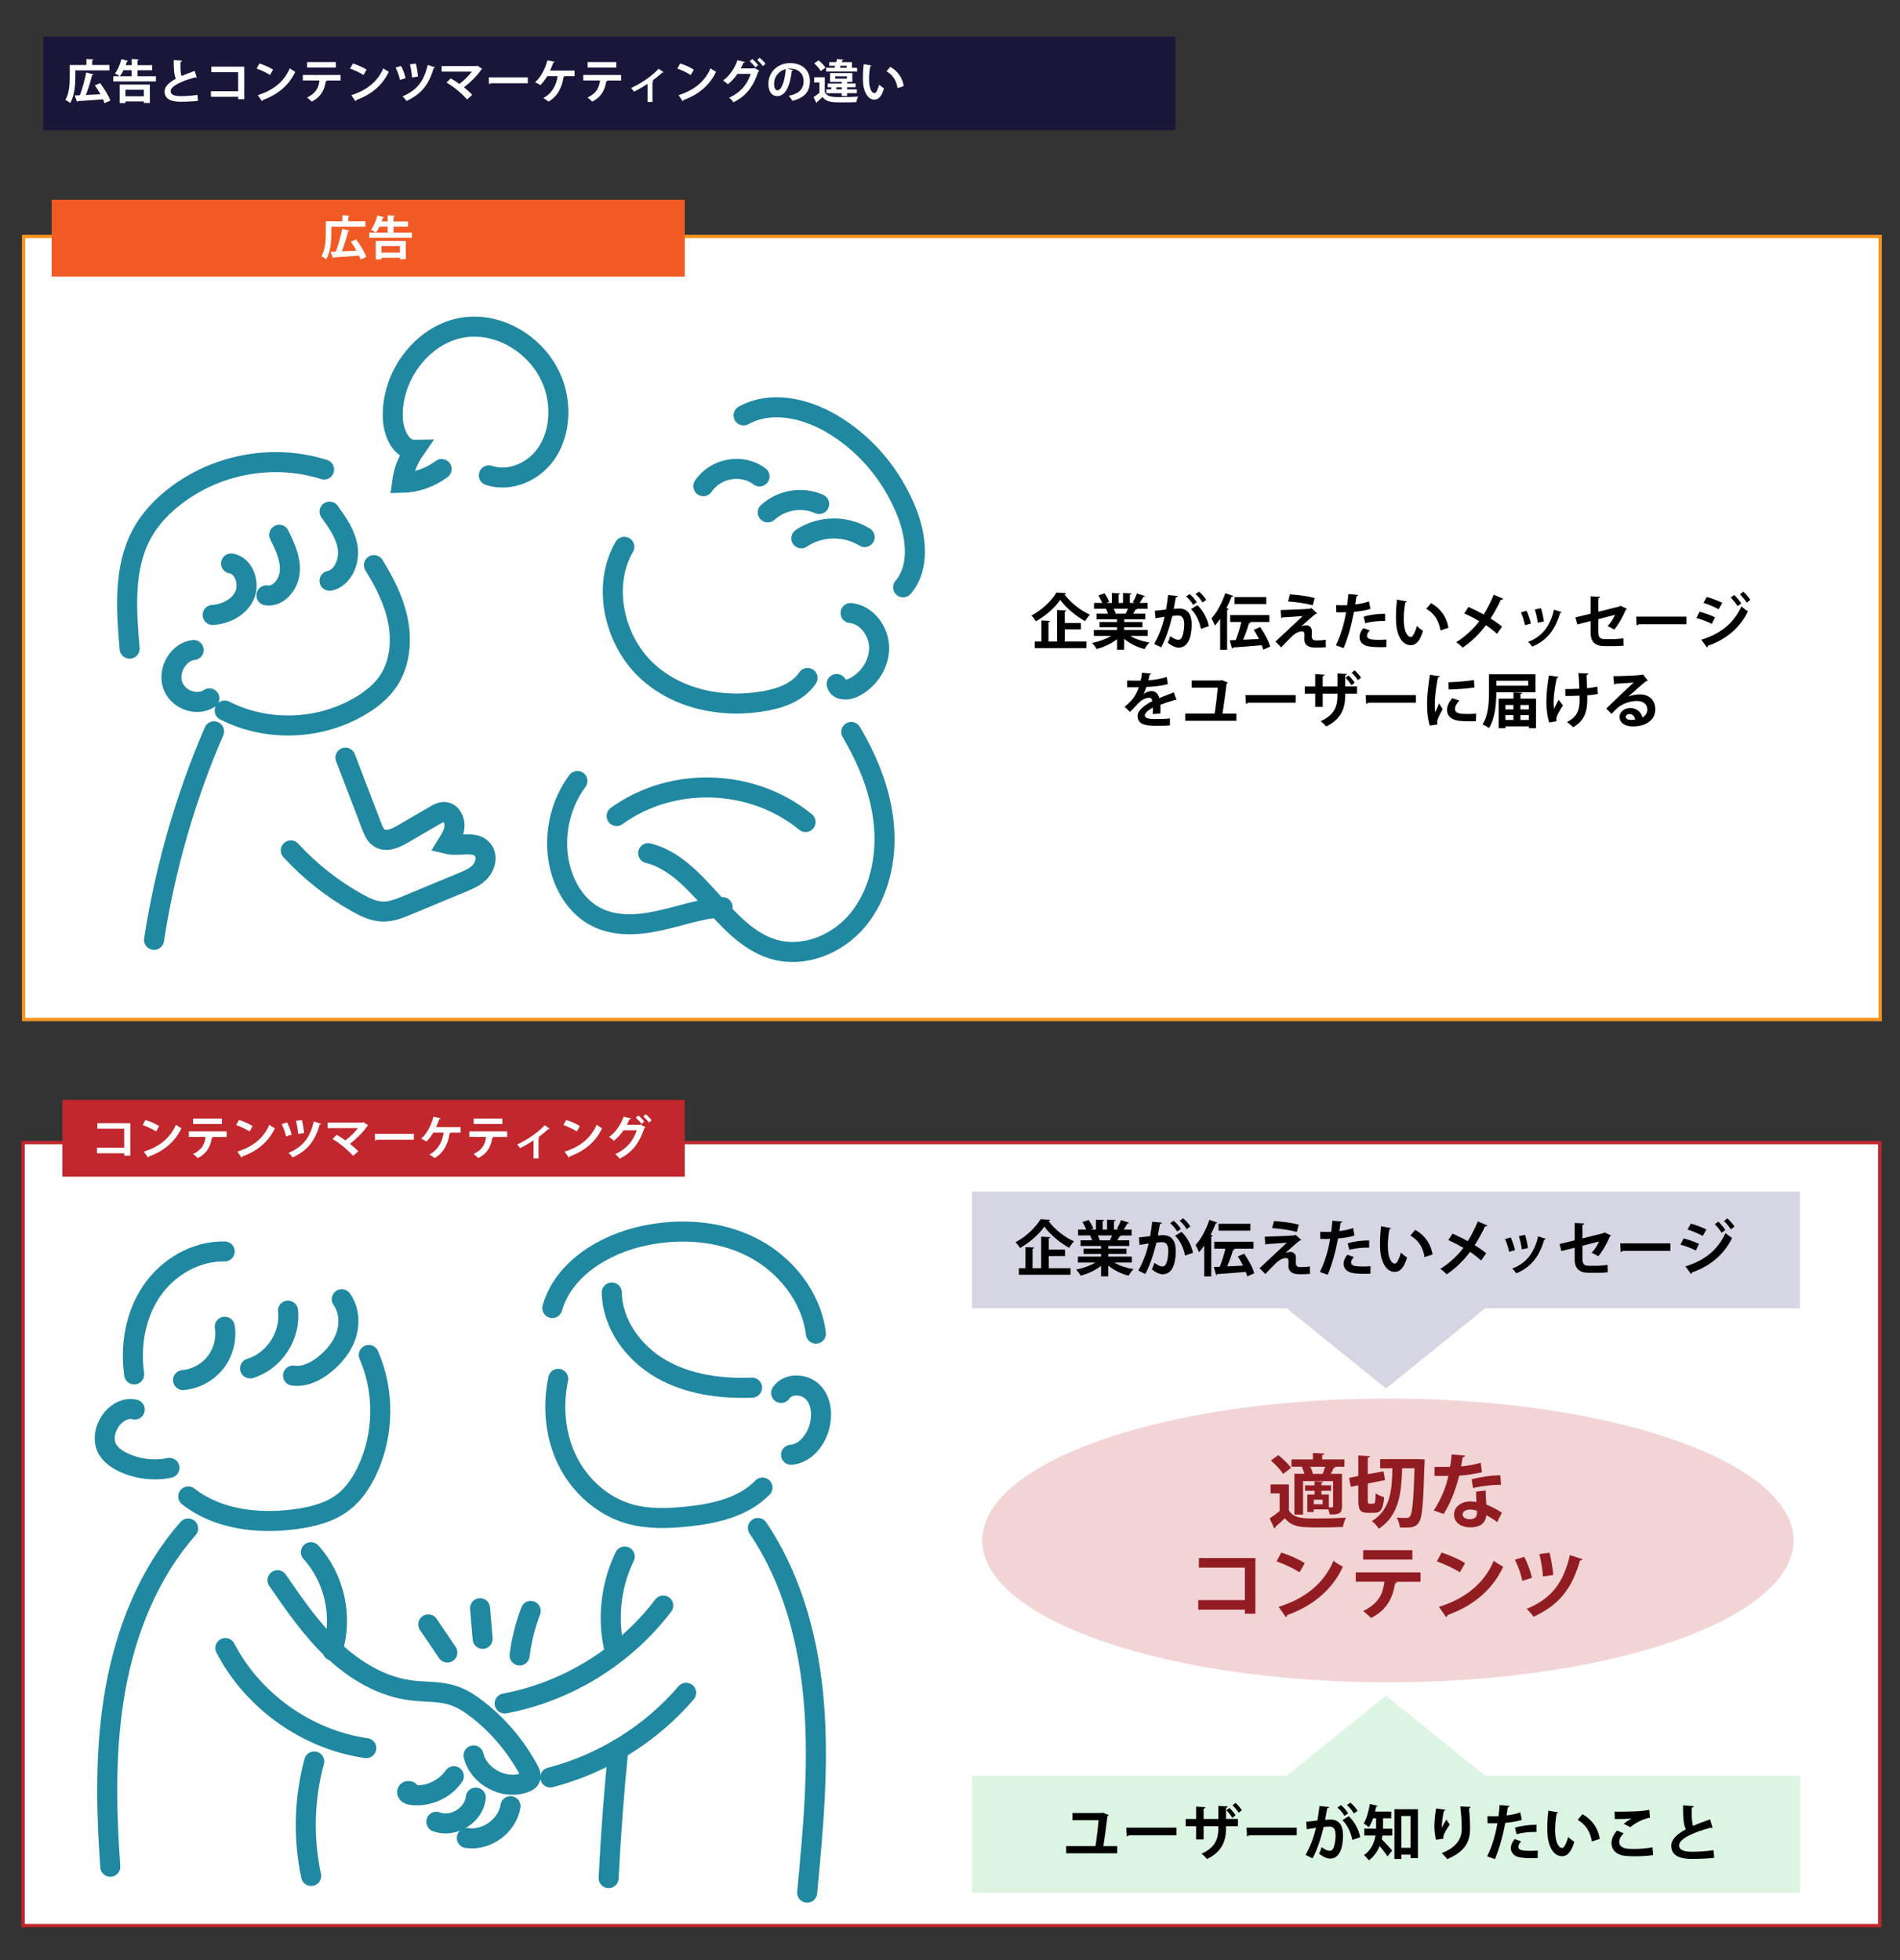 <?xml version="1.0" encoding="utf-8"?>
<!-- Generator: Adobe Illustrator 25.2.1, SVG Export Plug-In . SVG Version: 6.00 Build 0)  -->
<svg version="1.1" id="レイヤー_1" xmlns="http://www.w3.org/2000/svg" xmlns:xlink="http://www.w3.org/1999/xlink" x="0px"
	 y="0px" viewBox="0 0 569 587" style="enable-background:new 0 0 569 587;" xml:space="preserve">
<rect x="0" y="0" width="569" height="587" fill="#333333" stroke="none"/>
<style type="text/css">
	.st0{fill:#FFFFFF;stroke:#C1272D;stroke-miterlimit:10;}
	.st1{fill:#FFFFFF;stroke:#F7931E;stroke-miterlimit:10;}
	.st2{fill:#F15A24;}
	.st3{fill:#FFFFFF;}
	.st4{fill:none;stroke:#2088A0;stroke-width:6;stroke-linecap:round;stroke-miterlimit:10;}
	.st5{fill:#C1272D;}
	.st6{fill:#DCF5E2;}
	.st7{fill:#D5D5E3;}
	.st8{fill:#F3D4D5;}
	.st9{fill:#911D22;}
	.st10{fill:#18173A;}
</style>
<rect x="6.93" y="342.18" class="st0" width="556" height="234.5"/>
<rect x="7.07" y="70.82" class="st1" width="556" height="234.5"/>
<rect x="15.47" y="59.82" class="st2" width="189.6" height="23"/>
<g>
	<path class="st3" d="M99.23,67.89v1.95c0,2.25-0.22,5.69-1.55,7.83c-0.31-0.27-1.05-0.78-1.44-0.94c1.22-1.99,1.32-4.89,1.32-6.89
		v-3.56h4.99v-1.79l2.13,0.11c-0.01,0.14-0.11,0.22-0.38,0.28v1.4h5.15v1.61H99.23z M106.65,71.72c1.2,1.61,2.54,3.74,3.05,5.22
		l-1.74,0.78c-0.11-0.35-0.27-0.74-0.45-1.16c-2.77,0.22-5.63,0.42-7.52,0.53c-0.03,0.14-0.15,0.21-0.27,0.22l-0.7-1.9l1.55-0.06
		c0.73-1.91,1.5-4.65,1.9-6.81l2.19,0.53c-0.04,0.13-0.21,0.22-0.43,0.24c-0.43,1.89-1.16,4.19-1.85,5.95
		c1.37-0.06,2.89-0.13,4.37-0.21c-0.5-0.92-1.11-1.86-1.68-2.68L106.65,71.72z"/>
	<path class="st3" d="M117.84,69.66h5.53v1.55h-12.79v-1.55h1.96c-0.36-0.28-1.04-0.63-1.46-0.83c0.81-0.99,1.55-2.73,1.95-4.31
		l1.99,0.55c-0.04,0.11-0.17,0.18-0.36,0.17c-0.11,0.36-0.22,0.73-0.36,1.09h1.81v-1.85l2.13,0.13c-0.01,0.14-0.13,0.22-0.39,0.27
		v1.46h4.36v1.53h-4.36V69.66z M112.53,77.7v-5.55h9.01v5.5h-1.78v-0.45h-5.52v0.49H112.53z M116.1,67.85h-2.45
		c-0.34,0.69-0.7,1.32-1.08,1.81h3.53V67.85z M119.76,73.71h-5.52v1.95h5.52V73.71z"/>
</g>
<g>
	<path d="M319.27,177.63c-0.07,0.2-0.23,0.32-0.49,0.36c1.75,2.45,4.86,4.88,7.62,6.09c-0.54,0.56-1.04,1.3-1.46,1.94
		c-2.83-1.58-5.87-4.14-7.42-6.37c-1.46,2.2-4.27,4.7-7.27,6.41c-0.31-0.49-0.9-1.28-1.37-1.71c3.15-1.64,6.16-4.56,7.49-6.9
		L319.27,177.63z M318.86,188.49v3.64h6.5v1.96h-15.47v-1.96h1.98v-6.32l2.61,0.13c-0.02,0.18-0.14,0.29-0.49,0.36v5.83h2.57v-9.45
		l2.79,0.16c-0.02,0.18-0.16,0.29-0.5,0.34v3.39h4.86v1.93H318.86z"/>
	<path d="M343.72,190.44h-5.24c1.53,0.94,3.64,1.64,5.74,1.98c-0.5,0.47-1.13,1.37-1.46,1.96c-2.25-0.56-4.43-1.66-6.1-3.06v3.26
		h-2.14v-3.15c-1.69,1.31-3.92,2.36-6.09,2.93c-0.31-0.52-0.94-1.37-1.39-1.8c2.04-0.41,4.18-1.17,5.74-2.12h-5.2v-1.78h6.93v-0.81
		h-5.24v-1.57h5.24v-0.81h-6.14v-1.69h3.46c-0.14-0.45-0.38-1.01-0.61-1.42l0.22-0.04v-0.02l-3.8,0.02v-1.76h2.43
		c-0.25-0.68-0.72-1.57-1.13-2.25l1.86-0.63c0.54,0.77,1.13,1.86,1.39,2.56l-0.88,0.32h1.66v-2.97l2.48,0.13
		c-0.02,0.18-0.16,0.31-0.47,0.34v2.5h1.33v-2.97l2.54,0.13c-0.02,0.2-0.18,0.31-0.49,0.36v2.48h1.53l-0.63-0.23
		c0.43-0.72,0.95-1.82,1.21-2.59l2.43,0.76c-0.05,0.14-0.22,0.22-0.47,0.2c-0.31,0.56-0.74,1.28-1.15,1.87h2.39v1.76h-3.29
		l0.16,0.05c-0.07,0.14-0.25,0.2-0.47,0.18c-0.18,0.36-0.43,0.81-0.7,1.22h3.6v1.69h-6.3v0.81h5.46v1.57h-5.46v0.81h7.06V190.44z
		 M337.14,183.77c0.2-0.41,0.45-0.95,0.67-1.46h-4.3c0.25,0.47,0.49,1.03,0.61,1.4l-0.31,0.05v0.02L337.14,183.77z"/>
	<path d="M352.73,178.5c-0.04,0.25-0.27,0.34-0.59,0.38c-0.16,0.88-0.43,2.43-0.63,3.47c0.47-0.05,1.12-0.11,1.48-0.11
		c2.97-0.02,3.89,2.07,3.89,4.88v0.02c-0.07,3.98-1.19,6.81-3.94,6.81c-0.72,0-1.8-0.34-3.24-1.48c0.29-0.56,0.58-1.3,0.76-1.94
		c1.22,0.86,1.93,1.08,2.41,1.08c0.76,0,1.12-0.61,1.4-1.64c0.23-0.79,0.38-2.29,0.38-2.95c-0.02-1.78-0.56-2.68-1.84-2.68
		c-0.43,0-1.04,0.04-1.73,0.13c-0.81,3.29-1.8,6.5-3.33,9.4l-2.09-1.03c1.48-2.67,2.4-5.17,3.12-8.12
		c-0.65,0.11-1.94,0.29-2.74,0.43l-0.2-2.23l3.35-0.38c0.23-1.31,0.47-2.83,0.63-4.34L352.73,178.5z M357.29,181.14
		c-0.38-0.76-1.37-1.94-2.09-2.5l1.06-0.74c0.81,0.67,1.71,1.73,2.14,2.48L357.29,181.14z M359.66,188.35
		c-0.43-2.3-1.6-4.66-2.99-5.92l1.91-1.19c1.66,1.53,2.97,3.92,3.44,6.28L359.66,188.35z M360.11,180.41
		c-0.38-0.74-1.37-1.93-2.07-2.5l1.04-0.72c0.81,0.65,1.73,1.71,2.14,2.48L360.11,180.41z"/>
	<path d="M365.4,185.34c-0.5,0.74-1.03,1.42-1.57,2.02c-0.2-0.54-0.72-1.66-1.03-2.18c1.58-1.67,3.19-4.65,4.14-7.53l2.4,0.83
		c-0.07,0.14-0.23,0.23-0.5,0.22c-0.45,1.15-0.97,2.32-1.55,3.44l0.67,0.18c-0.04,0.16-0.16,0.29-0.47,0.31v11.97h-2.09V185.34z
		 M377.38,187.79c1.26,1.82,2.57,4.2,3.01,5.85l-2.11,0.94c-0.09-0.41-0.23-0.86-0.43-1.35c-3.17,0.27-6.39,0.54-8.53,0.67
		c-0.05,0.2-0.2,0.27-0.36,0.31l-0.68-2.45l1.78-0.07c0.63-1.55,1.28-3.64,1.69-5.4h-3.35v-2.09h11.76v2.09h-6.07l0.47,0.14
		c-0.07,0.16-0.25,0.25-0.54,0.27c-0.41,1.49-1.08,3.35-1.75,4.88c1.51-0.05,3.13-0.14,4.75-0.23c-0.47-0.94-1.01-1.89-1.55-2.74
		L377.38,187.79z M379.23,178.82v2.07h-9.53v-2.07H379.23z"/>
	<path d="M389.72,187.57c0.5-0.2,1.04-0.31,1.5-0.31c1.01,0,1.64,0.77,1.64,1.71c0,0.52-0.04,1.15-0.04,1.46
		c0,1.37,0.76,1.37,1.69,1.37c0.74,0,1.75-0.07,2.54-0.22c0,0.31-0.02,0.58-0.02,0.83c0,0.95,0.05,1.42,0.05,1.42
		c-0.76,0.05-1.69,0.11-2.56,0.11c-0.61,0-1.17-0.02-1.57-0.07c-1.49-0.16-2.32-1.06-2.34-2.29c0-0.43,0.04-1.15,0.04-1.6
		c0-0.56-0.25-0.9-0.74-0.9c-0.83,0-1.91,0.49-2.97,1.46c-0.92,0.92-2.75,2.74-3.26,3.35c0,0-0.36-0.47-1.71-1.76
		c1.82-1.71,6.7-6.23,8.16-7.63c-1.17,0.11-4.3,0.29-6.14,0.41c-0.11,0.16-0.14,0.22-0.29,0.22l-0.18-2.43
		c2.45-0.07,6.97-0.23,8.88-0.4l0.32-0.2l1.73,1.6c-0.13,0.09-0.25,0.16-0.47,0.14c-1.15,0.94-2.81,2.38-4.27,3.71V187.57z
		 M393.12,181.27c-1.84-0.52-5.17-1.03-7.38-1.15l0.54-2.11c2.39,0.13,5.35,0.52,7.42,1.08L393.12,181.27z"/>
	<path d="M410.41,182.35c-1.37,0.45-3.17,0.74-4.93,0.88c-0.7,3.78-1.82,7.87-3.1,10.86l-2.34-0.83c1.42-2.84,2.47-6.27,3.08-9.9
		c-0.29,0.02-1.57,0.02-1.91,0.02c-0.38,0-0.74,0-1.04-0.02l-0.04-2.14c0.58,0.04,1.51,0.04,2.38,0.04c0.29,0,0.61-0.02,0.92-0.02
		c0.14-1.04,0.27-2.29,0.36-3.33l2.93,0.25c-0.02,0.22-0.23,0.38-0.5,0.43c-0.09,0.65-0.23,1.62-0.36,2.43
		c1.42-0.18,2.9-0.45,4.12-0.92L410.41,182.35z M415.18,193.77c-0.56,0.04-1.19,0.05-1.84,0.05c-1.39,0-2.84-0.09-3.82-0.32
		c-1.6-0.38-2.39-1.48-2.38-2.74c0.02-0.86,0.4-1.82,1.15-2.66l1.93,0.7c-0.56,0.59-0.83,1.13-0.83,1.58c0,0.99,0.92,1.24,3.67,1.24
		c0.72,0,1.48-0.04,2.14-0.09L415.18,193.77z M408.37,184.69c1.8-0.58,4.32-0.9,6.43-0.88v2.16c-1.94-0.05-4.14,0.16-5.94,0.67
		L408.37,184.69z"/>
	<path d="M421.33,180.12c-0.05,0.16-0.25,0.29-0.47,0.31c-0.27,1.41-0.47,3.29-0.47,4.95c0,3.96,1.15,5.38,2.16,5.38
		c0.61,0,1.37-1.8,1.76-3.29c0.43,0.43,1.31,1.13,1.84,1.44c-0.86,2.95-2.04,4.32-3.69,4.32c-2.79,0-4.16-3.47-4.34-6.41
		c-0.04-0.65-0.07-1.35-0.07-2.09c0-1.64,0.11-3.44,0.32-5.15L421.33,180.12z M431.39,188.81c-0.54-3.24-2.03-5.17-4.25-6.48
		l1.42-1.69c2.54,1.37,4.65,3.85,5.2,7.38L431.39,188.81z"/>
	<path d="M439.76,181.77c1.46,0.63,3.04,1.42,4.56,2.25c0.94-1.46,2.14-3.75,3.01-5.91l2.86,1.21c-0.07,0.18-0.34,0.29-0.7,0.27
		c-0.81,1.76-2.02,3.96-3.1,5.64c1.03,0.63,2.38,1.53,3.44,2.43l-1.51,2.16c-0.85-0.79-2.03-1.73-3.33-2.59
		c-1.82,2.47-4.3,4.97-7,6.73c-0.4-0.47-1.33-1.28-1.89-1.64c2.63-1.62,5.15-3.94,6.91-6.28c-1.48-0.88-3.04-1.69-4.5-2.36
		L439.76,181.77z"/>
	<path d="M457.18,182.91c0.5,1.08,1.04,2.74,1.28,3.82l-1.75,0.49c-0.23-1.12-0.72-2.7-1.22-3.82L457.18,182.91z M467.66,183.32
		c-0.05,0.14-0.22,0.25-0.45,0.23c-1.48,5.31-4.27,8.44-8.37,10.1c-0.23-0.36-0.81-1.08-1.22-1.42c3.85-1.44,6.55-4.3,7.76-9.65
		L467.66,183.32z M461.49,182.15c0.38,1.1,0.72,2.83,0.86,3.96l-1.84,0.38c-0.14-1.19-0.5-2.83-0.88-3.98L461.49,182.15z"/>
	<path d="M487.23,182.33c-0.05,0.13-0.18,0.23-0.36,0.31c-0.79,1.91-2.21,4.52-3.46,5.91c-0.5-0.34-1.33-0.76-2-1.04
		c0.9-0.9,1.76-2.21,2.23-3.38l-4.97,1.28v4.05c0,1.44,0.59,1.94,1.93,1.94h2.83c0.7,0,2.05-0.14,2.75-0.25
		c0,0.67,0.04,1.58,0.07,2.21c-0.72,0.09-1.98,0.14-2.77,0.14h-2.92c-2.83,0-4.21-1.26-4.21-3.98v-3.53l-3.98,1.01l-0.56-2.11
		l4.54-1.1v-5.2l2.84,0.14c-0.02,0.23-0.22,0.36-0.52,0.43v4.05l6.36-1.6l0.25-0.2L487.23,182.33z"/>
	<path d="M489.98,184.67h15.04v2.27h-14.28c-0.11,0.18-0.36,0.31-0.61,0.34L489.98,184.67z"/>
	<path d="M508.99,183.2c1.6,0.41,3.42,1.08,4.61,1.67l-0.97,1.96c-1.17-0.59-3.06-1.35-4.61-1.76L508.99,183.2z M509.49,191.59
		c5.49-1.69,9.56-4.65,12.01-9.98c0.45,0.4,1.48,1.17,1.96,1.48c-2.45,5.13-6.86,8.57-12.01,10.3c0.04,0.18-0.05,0.38-0.27,0.49
		L509.49,191.59z M511.15,178.77c1.6,0.47,3.4,1.13,4.65,1.78l-1.12,1.91c-1.26-0.7-2.95-1.42-4.54-1.91L511.15,178.77z
		 M519.34,178.19c0.72,0.65,1.64,1.73,2.12,2.5l-1.1,0.83c-0.41-0.7-1.42-1.94-2.05-2.56L519.34,178.19z M522.08,177.18
		c0.72,0.67,1.64,1.75,2.12,2.47l-1.08,0.83c-0.45-0.72-1.42-1.89-2.05-2.5L522.08,177.18z"/>
	<path d="M352.34,209.63c-0.05,0.02-0.09,0.04-0.14,0.04c-0.09,0-0.18-0.04-0.25-0.09c-1.35,0.4-3.13,0.97-4.47,1.48
		c0.04,0.36,0.04,0.77,0.04,1.21c0,0.43,0,0.9-0.04,1.42l-2.27,0.16c0.05-0.67,0.09-1.4,0.07-1.93c-1.4,0.7-2.43,1.62-2.43,2.3
		c0,0.79,0.99,1.12,3.02,1.12c1.58,0,3.33-0.05,4.47-0.2l0.04,2.09c-0.94,0.11-2.49,0.13-4.52,0.13c-3.48,0-5.2-0.77-5.2-3.01
		c0-1.44,1.87-3.08,4.41-4.38c-0.05-0.52-0.32-1.01-0.86-1.01c-1.19,0-2.45,0.61-3.93,2.29c-0.43,0.5-1.1,1.21-1.87,1.96l-1.6-1.55
		c0.76-0.65,1.64-1.42,2.2-2.09c0.79-0.92,1.67-2.5,2.02-3.76l-0.68,0.02c-0.4,0-2.34,0.02-2.79,0v-2.04
		c1.01,0.05,2.3,0.05,3.1,0.05l0.95-0.02c0.16-0.74,0.27-1.46,0.38-2.38l2.75,0.27c-0.04,0.18-0.2,0.31-0.45,0.34
		c-0.09,0.58-0.23,1.12-0.38,1.67c1.42-0.04,3.55-0.34,5.47-0.99l0.36,2.12c-1.73,0.56-4.21,0.77-6.43,0.88
		c-0.32,0.95-0.63,1.73-0.88,2.11h0.02c0.65-0.5,1.58-0.88,2.47-0.88c1.04,0,1.96,0.74,2.23,2.11c1.39-0.59,3.08-1.21,4.38-1.73
		L352.34,209.63z"/>
	<path d="M370.25,213.72v2.14h-15.3v-2.16h8.79c0.34-2,0.76-5.6,0.95-7.76h-7.83v-2.14h8.66l0.41-0.13l1.76,0.74
		c-0.05,0.16-0.2,0.27-0.36,0.32c-0.25,2.34-0.88,6.81-1.22,8.98H370.25z"/>
	<path d="M372.98,208.17h15.04v2.27h-14.28c-0.11,0.18-0.36,0.31-0.61,0.34L372.98,208.17z"/>
	<path d="M406.39,207.74h-3.55v0.68c0,3.76-1.28,7.04-5.67,9.13c-0.41-0.47-1.1-1.15-1.66-1.57c4.14-1.85,5.02-4.59,5.02-7.54v-0.7
		h-4.41v3.96h-2.25v-3.96h-3.12v-2.16h3.12v-3.71l2.79,0.18c-0.02,0.18-0.18,0.4-0.54,0.45v3.08h4.41v-3.91l2.83,0.16
		c-0.02,0.18-0.18,0.34-0.52,0.41v3.33h3.55V207.74z M403.85,202.29c0.68,0.61,1.39,1.46,1.84,2.16l-0.95,0.77
		c-0.43-0.7-1.17-1.64-1.8-2.23L403.85,202.29z M405.69,200.75c0.74,0.68,1.42,1.46,1.89,2.2l-0.92,0.74
		c-0.45-0.68-1.17-1.58-1.87-2.21L405.69,200.75z"/>
	<path d="M408.98,208.17h15.04v2.27h-14.28c-0.11,0.18-0.36,0.31-0.61,0.34L408.98,208.17z"/>
	<path d="M431.19,202.52c-0.04,0.2-0.2,0.32-0.56,0.34c-0.68,3.19-0.95,6.41-0.95,7.92c0,1.03,0.02,1.93,0.13,2.54
		c0.22-0.52,0.92-2.05,1.15-2.63l1.06,1.66c-0.59,1.26-1.22,2.25-1.5,3.12c-0.09,0.31-0.14,0.59-0.14,0.86
		c0,0.22,0.04,0.43,0.09,0.63l-2.27,0.34c-0.58-1.73-0.83-4.03-0.83-6.43c0-2.45,0.38-5.8,0.85-8.77L431.19,202.52z M442,215.97
		c-0.67,0.04-1.39,0.05-2.07,0.05c-1.15,0-2.25-0.05-3.06-0.16c-2.5-0.34-3.51-1.67-3.51-3.2c0-1.3,0.59-2.41,1.55-3.58l2.16,0.74
		c-0.81,0.79-1.33,1.62-1.33,2.52c0,1.35,1.62,1.49,3.76,1.49c0.86,0,1.8-0.04,2.58-0.13L442,215.97z M433.77,204.32
		c2.05-0.05,5.44-0.29,7.62-0.67l0.2,2.23c-2.16,0.34-5.64,0.58-7.74,0.61L433.77,204.32z"/>
	<path d="M459.83,207.31h-11.72c0,3.15-0.32,7.81-2.21,10.75c-0.41-0.34-1.39-0.9-1.93-1.12c1.82-2.75,1.94-6.82,1.94-9.69v-5.33
		h13.92V207.31z M457.66,203.87h-9.54v1.48h9.54V203.87z M455.33,209.22H460v8.86h-2.14v-0.56h-7.02v0.56h-2.03v-8.86h4.43v-1.85
		l2.57,0.13c-0.02,0.18-0.14,0.29-0.47,0.34V209.22z M453.23,211.14h-2.4v1.31h2.4V211.14z M450.83,214.17v1.44h2.4v-1.44H450.83z
		 M457.85,211.14h-2.52v1.31h2.52V211.14z M455.33,215.61h2.52v-1.44h-2.52V215.61z"/>
	<path d="M466.72,202.68c-0.04,0.18-0.25,0.32-0.49,0.36c-0.49,2.03-0.95,5.28-0.95,6.93c0,0.77,0.02,1.62,0.09,2.36
		c0.31-0.67,0.94-1.93,1.39-2.75l1.31,1.67c-0.5,0.72-1.4,2.2-1.78,3.13c-0.14,0.32-0.22,0.61-0.22,0.95c0,0.2,0.02,0.41,0.07,0.67
		l-2.21,0.36c-0.49-1.53-0.83-3.8-0.83-6.32c0-2.45,0.38-5.53,0.77-7.74L466.72,202.68z M468.74,206.37c0.99,0,3.1-0.04,4.25-0.13
		c-0.09-2.09-0.22-4.16-0.31-4.66l2.99,0.09c-0.02,0.2-0.22,0.43-0.54,0.5c0.02,0.85,0.07,2.43,0.13,3.94
		c0.97-0.09,2.25-0.27,3.08-0.5l0.2,2.21c-0.88,0.18-1.98,0.32-3.21,0.41c0.02,0.2,0.02,0.99,0.02,1.19c0,3.76-0.94,6.55-4.25,8.37
		c-0.31-0.36-1.35-1.24-1.82-1.55c3.15-1.6,3.78-3.78,3.78-6.61l-0.02-1.3c-1.1,0.07-2.84,0.11-4.25,0.11L468.74,206.37z"/>
	<path d="M487.64,208.62c0.99-0.43,2.39-0.67,3.44-0.67c2.74,0,4.63,1.67,4.63,4.5c0,3.22-2.81,5.1-6.73,5.1
		c-2.32,0-3.96-1.06-3.96-2.88c0-1.46,1.48-2.65,3.17-2.65c1.91,0,3.35,1.28,3.66,2.84c0.88-0.43,1.49-1.28,1.49-2.39
		c0-1.55-1.28-2.54-3.1-2.54c-2.45,0-4.72,1.03-6,2.23c-0.43,0.4-1.15,1.12-1.62,1.64l-1.6-1.6c1.28-1.28,5.82-5.58,8.23-7.81
		c-0.88,0.13-4,0.29-5.44,0.38c-0.05,0.13-0.27,0.23-0.43,0.27l-0.2-2.54c2.3,0,7.38-0.2,8.57-0.4l0.27-0.13l1.46,1.84
		c-0.11,0.11-0.32,0.18-0.52,0.2c-0.94,0.68-3.83,3.28-5.31,4.59V208.62z M488.6,215.59c0.31,0,0.86-0.05,1.1-0.11
		c-0.13-0.95-0.88-1.64-1.69-1.64c-0.59,0-1.13,0.31-1.13,0.83C486.87,215.52,488,215.59,488.6,215.59z"/>
</g>
<g>
	<path class="st4" d="M111.99,169.25c3.18,5.16,6.02,10.69,7.2,16.72c1.19,6.03,0.56,12.67-2.74,17.75
		c-2.13,3.28-5.22,5.73-8.5,7.68c-12.29,7.3-27.95,7.83-40.66,1.39"/>
	<path class="st4" d="M98.7,153.22c2.4,3.31,4.88,6.83,5.44,10.96c0.56,4.13-1.57,8.99-5.45,9.75"/>
	<path class="st4" d="M83.62,160.15c1.69,3.43,3.43,7.09,3.17,10.95c-0.26,3.86-3.38,7.78-7,7.2"/>
	<path class="st4" d="M69.2,168.75c3.82,0.56,5.7,5.92,4.03,9.58c-1.67,3.67-5.7,5.56-9.54,5.84"/>
	<path class="st4" d="M57.99,194.66c-4.46,0.47-7.77,5.92-6.31,10.4c1.46,4.48,7.25,6.62,11.03,4.09"/>
	<path class="st4" d="M97.06,140.62c-14.57-4.65-31.09-1.92-43.62,7.22c-4.43,3.23-8.43,7.28-11.07,12.25
		c-5.41,10.15-4.56,22.57-3.55,34.17"/>
	<path class="st4" d="M103.45,226.9c2.62,6.83,5.24,13.65,7.85,20.48c0.49,1.28,1.03,2.63,2.1,3.43c2.1,1.57,4.98,0.28,7.23-1.04
		c3.18-1.85,6.36-3.71,9.54-5.56c0.97-0.57,2.03-1.15,3.13-1.02c1.82,0.22,2.95,2.4,2.81,4.32c-0.13,1.93-1.17,3.63-2.18,5.25
		c3.73,0.92,8.7-1.28,10.86,2.06c1.18,1.84,0.54,4.48-0.89,6.11c-1.43,1.63-3.46,2.5-5.42,3.31c-5.47,2.27-10.95,4.55-16.42,6.82
		c-2.38,0.99-4.83,1.99-7.38,1.94c-2.7-0.05-5.26-1.27-7.65-2.6c-7.37-4.09-14.13-9.41-19.94-15.72"/>
	<path class="st4" d="M64.1,219.01c-8.57,19.85-14.63,40.92-17.97,62.45"/>
	<path class="st4" d="M132.25,140.47c-3.44,2.58-7.63,4.04-11.86,4.13c0.46-3.55,1.78-6.98,3.79-9.87
		c-4.04,0.07-6.31-5.01-6.53-9.27c-0.65-12.69,8.68-25.11,20.53-27.29c11.85-2.19,24.61,6.14,28.07,18.31
		c1.86,6.53,1.1,14.03-2.75,19.5c-3.85,5.47-10.95,8.43-17.1,6.39"/>
	<path class="st4" d="M241.84,203.04c-2.84,4.22-7.92,6.02-12.75,6.89c-12.57,2.28-26.43-0.39-35.84-9.49
		c-9.41-9.09-12.99-25.22-6.28-36.68"/>
	<path class="st4" d="M258.94,160.85c-5.73-3.57-13.36-3.43-18.97,0.36"/>
	<path class="st4" d="M245.31,150.94c-5.02-2.28-11.24-1.26-15.38,2.51"/>
	<path class="st4" d="M227.46,142.69c-5.1-3.97-13.2-2.57-16.83,2.91"/>
	<path class="st4" d="M254.72,183.59c4.81,0.44,8.6,5.47,8.56,10.57c-0.04,5.1-3.45,9.79-7.86,11.84c-1.74,0.81-4.42,0.8-4.86-1.16"
		/>
	<path class="st4" d="M222.68,124.41c8.06-4.46,18.12-2.28,26.11,2.32c10.22,5.88,18.44,15.56,22.86,26.94
		c2.82,7.25,3.81,16.43-1.19,22.22"/>
	<path class="st4" d="M254.93,219.21c5.04,8.53,8.92,18.03,9.79,28.05c0.87,10.01-1.53,20.59-7.77,28.18
		c-6.24,7.59-16.6,11.61-25.71,8.72c-14.88-4.73-22-24.9-37.13-28.65"/>
	<path class="st4" d="M216.4,271.66c-6.55,0.41-12.83,2.74-19.25,4.12c-6.42,1.39-13.43,1.75-19.22-1.5
		c-5.89-3.31-9.63-10.03-10.72-16.99c-1.29-8.18,0.84-16.9,5.72-23.4"/>
	<path class="st4" d="M241.24,246.18c-15.93-13.09-39.93-13.86-56.58-1.8"/>
</g>
<g>
	<path class="st4" d="M67.28,374.79c-8.67-0.21-17.05,4.74-21.91,11.92c-4.86,7.18-6.39,16.31-5.18,24.9"/>
	<path class="st4" d="M67.31,397.33c0.59,3.74-0.44,7.72-2.78,10.7c-2.33,2.99-5.94,4.95-9.71,5.28"/>
	<path class="st4" d="M86.24,392.51c0.9,7.44-4.15,15.16-11.33,17.3"/>
	<path class="st4" d="M102.35,389.09c2.15,3.01,2.48,7.1,1.36,10.62c-1.12,3.53-3.56,6.53-6.44,8.86c-2.69,2.18-6.08,3.89-9.51,3.39
		"/>
	<path class="st4" d="M40.36,422.13c-2.95-0.78-6.03,1.27-7.6,3.88c-1.34,2.22-1.9,5.05-0.86,7.42c0.93,2.11,2.95,3.53,5.03,4.52
		c4.27,2.01,9.19,2.6,13.81,1.65"/>
	<path class="st4" d="M110.44,405.79c4.78,10.93,4.58,23.93-0.54,34.7c-1.68,3.54-3.92,6.9-7.01,9.31
		c-4.02,3.14-9.17,4.44-14.22,5.14c-11.2,1.54-23.4,0.19-32.29-6.79"/>
	<path class="st4" d="M56.34,457.75c-11.77,13.36-18.62,30.53-21.77,48.05c-3.15,17.52-2.8,35.49-1.54,53.25"/>
	<path class="st4" d="M67.49,493.56c8.25,15.91,24.46,27.42,42.2,29.97"/>
	<path class="st4" d="M94.09,527.53c-3.01,11.14-3.33,23-0.91,34.29"/>
	<path class="st4" d="M83.1,473.24c5.07,7.38,10.2,14.81,16.71,20.96c6.51,6.15,14.6,10.98,23.49,12.06
		c4.13,0.5,8.39,0.2,12.35,1.48c2.84,0.92,5.36,2.61,7.7,4.46c6.11,4.83,11.21,10.92,14.92,17.77c0.49,0.9,0.95,2.03,0.39,2.9
		c-0.29,0.46-0.81,0.72-1.32,0.92c-6.15,2.44-13.99-1.64-15.52-8.08"/>
	<path class="st4" d="M93.11,464.86c7.09,7.78,9.65,19.43,6.46,29.47"/>
	<path class="st4" d="M135.92,531.94c-2.78,4.05-7.96,6.31-12.82,5.6c-0.52-0.08-1.16-0.32-1.18-0.85s1.11-0.33,0.74,0.05"/>
	<path class="st4" d="M142.49,538.34c-0.53,5.32-6.84,9.18-11.82,7.24"/>
	<path class="st4" d="M152.88,540.91c-0.94,5.91-7.16,10.44-13.08,9.53"/>
	<path class="st4" d="M128.26,486.47c1.9,2.81,3.8,5.62,5.71,8.43"/>
	<path class="st4" d="M143.76,481.62c0.26,3.06,0.52,6.12,0.78,9.18"/>
	<path class="st4" d="M158.94,482.44c-1.64,4.29-2.76,8.78-3.33,13.34"/>
	<path class="st4" d="M151.13,510.16c18.71-3.5,35.98-14.17,47.49-29.33"/>
	<path class="st4" d="M164.8,532.31c15.71-4.06,30.11-13.03,40.68-25.35"/>
	<path class="st4" d="M184.12,494.59c-2.35-9.44-1.28-19.69,2.97-28.45"/>
	<path class="st4" d="M185.17,523.82c-1.3,12.85-2.27,25.74-2.9,38.64"/>
	<path class="st4" d="M226.97,457.59c10.5,15.55,15.37,34.35,16.83,53.05c1.46,18.71-0.31,37.5-2.08,56.17"/>
	<path class="st4" d="M167.17,412.93c-1.73,8.21-0.95,17.02,2.77,24.54c3.72,7.52,10.49,13.6,18.55,15.91
		c5.54,1.59,11.44,1.39,17.17,0.81c8.23-0.84,16.92-2.75,22.68-8.69"/>
	<path class="st4" d="M233.92,417.16c2.04-3.08,7.11-2.83,9.63-0.13c2.52,2.7,2.8,6.89,1.79,10.44c-1.14,4.01-4.27,7.85-8.43,8.21"
		/>
	<path class="st4" d="M183.21,387.08c0.16,9.44,6.47,18.07,14.64,22.8c8.17,4.74,17.93,6.05,27.37,5.7"/>
	<path class="st4" d="M165.4,391.73c3.41-11.77,15.5-19.11,27.49-21.66c10.86-2.31,22.6-1.55,32.48,3.53
		c9.88,5.08,17.6,14.77,18.97,25.8"/>
</g>
<rect x="18.68" y="329.39" class="st5" width="186.39" height="23"/>
<g>
	<path class="st3" d="M39.03,336.36v9.74h-1.83v-0.71h-8.15v-1.67h8.15v-5.69h-8.04v-1.67H39.03z"/>
	<path class="st3" d="M43.56,335.4c1.4,0.43,3.08,1.18,4.1,1.85l-0.92,1.6c-1.01-0.67-2.66-1.44-4.01-1.92L43.56,335.4z
		 M43.08,344.89c4.72-1.46,7.97-4.2,9.6-8.05c0.52,0.42,1.12,0.76,1.64,1.04c-1.74,3.82-5.08,6.81-9.72,8.45
		c-0.03,0.15-0.11,0.31-0.24,0.36L43.08,344.89z"/>
	<path class="st3" d="M67.88,340.5l-4.4,0.01l0.28,0.08c-0.04,0.08-0.14,0.18-0.32,0.18c-0.38,2.3-1.27,4.58-4.22,6.05
		c-0.27-0.29-0.98-0.92-1.36-1.21c2.76-1.4,3.43-3.01,3.7-5.13h-5v-1.64h11.32V340.5z M66.45,336.62h-8.6v-1.64h8.6V336.62z"/>
	<path class="st3" d="M71.56,335.4c1.4,0.43,3.08,1.18,4.1,1.85l-0.92,1.6c-1.01-0.67-2.66-1.44-4.01-1.92L71.56,335.4z
		 M71.08,344.89c4.72-1.46,7.97-4.2,9.59-8.05c0.52,0.42,1.12,0.76,1.64,1.04c-1.74,3.82-5.08,6.81-9.72,8.45
		c-0.03,0.15-0.11,0.31-0.24,0.36L71.08,344.89z"/>
	<path class="st3" d="M85.99,336.15c0.53,0.98,1.16,2.66,1.34,3.67l-1.68,0.53c-0.15-0.98-0.77-2.69-1.29-3.7L85.99,336.15z
		 M96.19,336.57c-0.06,0.13-0.21,0.22-0.45,0.21c-1.44,5.06-3.75,7.83-8.12,9.85c-0.24-0.36-0.81-1.05-1.21-1.37
		c4.16-1.75,6.37-4.31,7.56-9.41L96.19,336.57z M90.42,335.42c0.25,1.04,0.59,2.8,0.63,3.91l-1.79,0.25
		c-0.04-1.13-0.35-2.86-0.62-3.92L90.42,335.42z"/>
	<path class="st3" d="M110.27,337.04c-0.04,0.11-0.14,0.18-0.29,0.22c-1.16,1.75-3.26,3.82-5.17,5.27c0.83,0.66,1.88,1.6,2.48,2.27
		l-1.55,1.36c-1.55-1.78-4.03-3.82-6.15-5.04l1.23-1.26c0.84,0.45,1.77,1.06,2.61,1.67c1.46-1.09,2.91-2.55,3.75-3.68h-9.05v-1.67
		h10.45l0.24-0.14L110.27,337.04z"/>
	<path class="st3" d="M112.24,339.56h11.7v1.76h-11.11c-0.08,0.14-0.28,0.24-0.48,0.27L112.24,339.56z"/>
	<path class="st3" d="M137.94,337.53v1.67h-2.98c-0.03,0.1-0.14,0.17-0.28,0.18c-0.48,3.01-1.68,5.77-4.52,7.45
		c-0.38-0.32-1.11-0.81-1.55-1.08c2.65-1.44,3.91-3.95,4.26-6.55h-3.11c-0.59,1.01-1.3,1.93-2.03,2.67
		c-0.39-0.27-1.12-0.63-1.61-0.85c1.71-1.48,3.11-4.16,3.68-6.56l2.17,0.45c-0.03,0.13-0.18,0.24-0.41,0.24
		c-0.2,0.6-0.57,1.57-0.95,2.38H137.94z"/>
	<path class="st3" d="M151.88,340.5l-4.4,0.01l0.28,0.08c-0.04,0.08-0.14,0.18-0.32,0.18c-0.38,2.3-1.27,4.58-4.22,6.05
		c-0.27-0.29-0.98-0.92-1.36-1.21c2.76-1.4,3.43-3.01,3.7-5.13h-5v-1.64h11.32V340.5z M150.45,336.62h-8.6v-1.64h8.6V336.62z"/>
	<path class="st3" d="M164.61,338.02c-0.08,0.1-0.22,0.13-0.42,0.1c-0.87,0.85-2,1.72-2.98,2.47c0.15,0.06,0.28,0.1,0.38,0.14
		c-0.04,0.1-0.15,0.18-0.32,0.21v5.98h-1.48v-5.42c-1.01,0.69-2.86,1.79-4.06,2.34c-0.18-0.31-0.57-0.84-0.85-1.09
		c4.54-2.09,7.35-4.79,8.24-5.77L164.61,338.02z"/>
	<path class="st3" d="M169.56,335.4c1.4,0.43,3.08,1.18,4.1,1.85l-0.92,1.6c-1.01-0.67-2.66-1.44-4.01-1.92L169.56,335.4z
		 M169.08,344.89c4.72-1.46,7.97-4.2,9.59-8.05c0.52,0.42,1.12,0.76,1.64,1.04c-1.74,3.82-5.08,6.81-9.72,8.45
		c-0.03,0.15-0.11,0.31-0.24,0.36L169.08,344.89z"/>
	<path class="st3" d="M193.28,337.59c-0.06,0.11-0.2,0.21-0.31,0.27c-1.64,4.82-3.82,7.34-7.42,9.16c-0.28-0.41-0.8-0.99-1.3-1.36
		c3.31-1.57,5.32-3.77,6.44-7.14h-3.96c-0.71,1.06-1.72,2.2-2.89,3.11c-0.34-0.35-0.97-0.84-1.43-1.13c1.83-1.26,3.5-3.63,4.33-6.07
		l2.23,0.52c-0.06,0.15-0.24,0.24-0.45,0.25c-0.24,0.5-0.56,1.21-0.81,1.67h3.85l0.27-0.11L193.28,337.59z M191.15,334.07
		c0.62,0.48,1.37,1.27,1.78,1.81l-0.8,0.7c-0.36-0.53-1.19-1.4-1.72-1.83L191.15,334.07z M193.38,333.69
		c0.62,0.49,1.36,1.26,1.77,1.81l-0.81,0.67c-0.32-0.48-1.12-1.33-1.7-1.81L193.38,333.69z"/>
</g>
<polygon class="st6" points="444.76,531.82 415.07,507.82 385.37,531.82 291.07,531.82 291.07,566.82 539.07,566.82 539.07,531.82 
	"/>
<g>
	<path d="M334.57,552.89v2.14h-15.3v-2.16h8.79c0.34-2,0.76-5.6,0.95-7.76h-7.83v-2.14h8.66l0.41-0.13l1.76,0.74
		c-0.05,0.16-0.2,0.27-0.36,0.32c-0.25,2.34-0.88,6.81-1.22,8.98H334.57z"/>
	<path d="M337.3,547.35h15.04v2.27h-14.28c-0.11,0.18-0.36,0.31-0.61,0.34L337.3,547.35z"/>
	<path d="M370.72,546.91h-3.55v0.68c0,3.76-1.28,7.04-5.67,9.13c-0.41-0.47-1.1-1.15-1.66-1.57c4.14-1.85,5.02-4.59,5.02-7.54v-0.7
		h-4.41v3.96h-2.25v-3.96h-3.12v-2.16h3.12v-3.71l2.79,0.18c-0.02,0.18-0.18,0.4-0.54,0.45v3.08h4.41v-3.91l2.83,0.16
		c-0.02,0.18-0.18,0.34-0.52,0.41v3.33h3.55V546.91z M368.18,541.46c0.68,0.61,1.39,1.46,1.84,2.16l-0.95,0.77
		c-0.43-0.7-1.17-1.64-1.8-2.23L368.18,541.46z M370.01,539.93c0.74,0.68,1.42,1.46,1.89,2.2l-0.92,0.74
		c-0.45-0.68-1.17-1.58-1.87-2.21L370.01,539.93z"/>
	<path d="M373.3,547.35h15.04v2.27h-14.28c-0.11,0.18-0.36,0.31-0.61,0.34L373.3,547.35z"/>
	<path d="M398.06,541.17c-0.04,0.25-0.27,0.34-0.59,0.38c-0.16,0.88-0.43,2.43-0.63,3.47c0.47-0.05,1.12-0.11,1.48-0.11
		c2.97-0.02,3.89,2.07,3.89,4.88v0.02c-0.07,3.98-1.19,6.81-3.94,6.81c-0.72,0-1.8-0.34-3.24-1.48c0.29-0.56,0.58-1.3,0.76-1.94
		c1.22,0.86,1.93,1.08,2.41,1.08c0.76,0,1.12-0.61,1.4-1.64c0.23-0.79,0.38-2.29,0.38-2.95c-0.02-1.78-0.56-2.68-1.84-2.68
		c-0.43,0-1.04,0.04-1.73,0.13c-0.81,3.29-1.8,6.5-3.33,9.4l-2.09-1.03c1.48-2.67,2.4-5.17,3.12-8.12
		c-0.65,0.11-1.94,0.29-2.74,0.43l-0.2-2.23l3.35-0.38c0.23-1.31,0.47-2.83,0.63-4.34L398.06,541.17z M402.61,543.82
		c-0.38-0.76-1.37-1.94-2.09-2.5l1.06-0.74c0.81,0.67,1.71,1.73,2.14,2.48L402.61,543.82z M404.99,551.02
		c-0.43-2.3-1.6-4.66-2.99-5.92l1.91-1.19c1.66,1.53,2.97,3.92,3.44,6.28L404.99,551.02z M405.44,543.08
		c-0.38-0.74-1.37-1.93-2.07-2.5l1.04-0.72c0.81,0.65,1.73,1.71,2.14,2.48L405.44,543.08z"/>
	<path d="M414.18,544.55V547c0,0.22,0,0.43-0.02,0.67h2.77v2.05H414c-0.05,0.36-0.13,0.72-0.2,1.08c0.88,0.9,2.68,2.86,3.13,3.38
		l-1.4,1.76c-0.54-0.83-1.53-2.07-2.36-3.1c-0.63,1.6-1.66,3.13-3.24,4.3c-0.27-0.43-1.04-1.26-1.44-1.55
		c2.23-1.64,3.1-3.82,3.44-5.89h-3.37v-2.05h3.53c0.02-0.23,0.02-0.47,0.02-0.7v-2.41h-0.9c-0.36,1.01-0.77,1.94-1.26,2.67
		c-0.36-0.32-1.1-0.86-1.57-1.13c0.86-1.33,1.51-3.64,1.85-5.82l2.36,0.56c-0.05,0.16-0.2,0.23-0.45,0.23
		c-0.09,0.49-0.22,0.99-0.34,1.49h4.83v2H414.18z M417.59,541.82h7.04v14.64h-2.21v-1.04h-2.74v1.31h-2.09V541.82z M419.67,553.38
		h2.74v-9.52h-2.74V553.38z"/>
	<path d="M430.04,550.98c-0.34-1.26-0.47-2.84-0.49-3.91c0-1.33,0.14-3.29,0.52-5.47l2.81,0.38c-0.05,0.22-0.27,0.29-0.45,0.32
		c-0.4,1.48-0.7,4.07-0.63,5.1c0.34-0.79,0.94-1.8,1.35-2.45c0.23,0.41,0.76,1.15,1.03,1.44c-1.15,1.71-1.94,3.04-1.94,3.8
		c0,0.13,0.02,0.27,0.05,0.43L430.04,550.98z M440.39,541.13c-0.02,0.22-0.16,0.34-0.45,0.43c0.14,1.42,0.31,3.82,0.31,6.1
		c-0.02,3.48-1.13,6.75-6.86,9.11c-0.31-0.47-1.15-1.37-1.62-1.8c4.93-1.91,5.98-4.83,5.98-7.27c0-2.5-0.23-5.02-0.43-6.7
		L440.39,541.13z"/>
	<path d="M455.73,545.02c-1.37,0.45-3.17,0.74-4.93,0.88c-0.7,3.78-1.82,7.87-3.1,10.86l-2.34-0.83c1.42-2.84,2.47-6.27,3.08-9.9
		c-0.29,0.02-1.57,0.02-1.91,0.02c-0.38,0-0.74,0-1.04-0.02l-0.04-2.14c0.58,0.04,1.51,0.04,2.38,0.04c0.29,0,0.61-0.02,0.92-0.02
		c0.14-1.04,0.27-2.29,0.36-3.33l2.93,0.25c-0.02,0.22-0.23,0.38-0.5,0.43c-0.09,0.65-0.23,1.62-0.36,2.43
		c1.42-0.18,2.9-0.45,4.12-0.92L455.73,545.02z M460.5,556.44c-0.56,0.04-1.19,0.05-1.84,0.05c-1.39,0-2.84-0.09-3.82-0.32
		c-1.6-0.38-2.39-1.48-2.38-2.74c0.02-0.86,0.4-1.82,1.15-2.66l1.93,0.7c-0.56,0.59-0.83,1.13-0.83,1.58c0,0.99,0.92,1.24,3.67,1.24
		c0.72,0,1.48-0.04,2.14-0.09L460.5,556.44z M453.69,547.36c1.8-0.58,4.32-0.9,6.43-0.88v2.16c-1.94-0.05-4.14,0.16-5.94,0.67
		L453.69,547.36z"/>
	<path d="M466.65,542.79c-0.05,0.16-0.25,0.29-0.47,0.31c-0.27,1.41-0.47,3.29-0.47,4.95c0,3.96,1.15,5.38,2.16,5.38
		c0.61,0,1.37-1.8,1.76-3.29c0.43,0.43,1.31,1.13,1.84,1.44c-0.86,2.95-2.04,4.32-3.69,4.32c-2.79,0-4.16-3.47-4.34-6.41
		c-0.04-0.65-0.07-1.35-0.07-2.09c0-1.64,0.11-3.44,0.32-5.15L466.65,542.79z M476.72,551.49c-0.54-3.24-2.03-5.17-4.25-6.48
		l1.42-1.69c2.54,1.37,4.65,3.85,5.2,7.38L476.72,551.49z"/>
	<path d="M495.06,555.56c-1.44,0.23-3.53,0.36-5.4,0.36c-1.57,0-2.99-0.09-3.75-0.25c-2.32-0.52-3.31-2.05-3.31-3.69
		c0-1.4,0.72-2.77,1.69-3.78l1.94,0.86c-0.83,0.81-1.31,1.71-1.31,2.52c0,2.14,2.59,2.14,4.41,2.14c1.78,0,3.91-0.16,5.55-0.49
		L495.06,555.56z M486.26,546.19c0.61-0.49,1.58-1.19,2.3-1.58v-0.02c-0.92,0.14-3.48,0.2-4.99,0.16c0-0.54-0.02-1.69-0.05-2.2
		c0.32,0.02,0.76,0.02,1.24,0.02c1.82,0,4.45-0.07,5.71-0.14c1.08-0.05,2.39-0.2,3.47-0.41l0.18,2.34
		c-2.58,0.45-4.81,1.94-5.89,2.83L486.26,546.19z"/>
	<path d="M512.86,547.44c-0.05,0.02-0.13,0.02-0.18,0.02c-0.14,0-0.31-0.04-0.41-0.11c-5.42,1.46-9.45,3.4-9.43,5.33
		c0.02,1.35,1.42,1.89,3.91,1.89c1.67,0,4.45-0.14,6.39-0.49l0.22,2.3c-2.07,0.27-5.53,0.34-6.55,0.34c-3.53,0-6.3-0.86-6.3-3.96
		c0-1.89,1.69-3.47,4.36-4.92c-0.67-1.3-0.86-3.29-0.85-7.18l3.21,0.25c-0.02,0.27-0.2,0.41-0.59,0.47
		c-0.02,0.52-0.02,1.01-0.02,1.46c0,1.78,0.11,3.12,0.41,3.98c1.53-0.68,3.26-1.33,5.1-1.96L512.86,547.44z"/>
</g>
<polygon class="st7" points="385.37,391.82 415.07,415.82 444.76,391.82 539.07,391.82 539.07,356.82 291.07,356.82 291.07,391.82 
	"/>
<g>
	<path d="M314.5,365.31c-0.07,0.2-0.23,0.32-0.49,0.36c1.75,2.45,4.86,4.88,7.62,6.09c-0.54,0.56-1.04,1.3-1.46,1.94
		c-2.83-1.58-5.87-4.14-7.42-6.37c-1.46,2.2-4.27,4.7-7.27,6.41c-0.31-0.49-0.9-1.28-1.37-1.71c3.15-1.64,6.16-4.56,7.49-6.9
		L314.5,365.31z M314.09,376.16v3.64h6.5v1.96h-15.47v-1.96h1.98v-6.32l2.61,0.13c-0.02,0.18-0.14,0.29-0.49,0.36v5.83h2.57v-9.45
		l2.79,0.16c-0.02,0.18-0.16,0.29-0.5,0.34v3.39h4.86v1.93H314.09z"/>
	<path d="M338.95,378.11h-5.24c1.53,0.94,3.64,1.64,5.74,1.98c-0.5,0.47-1.13,1.37-1.46,1.96c-2.25-0.56-4.43-1.66-6.1-3.06v3.26
		h-2.14v-3.15c-1.69,1.31-3.92,2.36-6.09,2.93c-0.31-0.52-0.94-1.37-1.39-1.8c2.04-0.41,4.18-1.17,5.74-2.12h-5.2v-1.78h6.93v-0.81
		h-5.24v-1.57h5.24v-0.81h-6.14v-1.69h3.46c-0.14-0.45-0.38-1.01-0.61-1.42l0.22-0.04v-0.02l-3.8,0.02v-1.76h2.43
		c-0.25-0.68-0.72-1.57-1.13-2.25l1.86-0.63c0.54,0.77,1.13,1.86,1.39,2.56l-0.88,0.32h1.66v-2.97l2.48,0.13
		c-0.02,0.18-0.16,0.31-0.47,0.34v2.5h1.33v-2.97l2.54,0.13c-0.02,0.2-0.18,0.31-0.49,0.36v2.48h1.53l-0.63-0.23
		c0.43-0.72,0.95-1.82,1.21-2.59l2.43,0.76c-0.05,0.14-0.22,0.22-0.47,0.2c-0.31,0.56-0.74,1.28-1.15,1.87h2.39v1.76h-3.29
		l0.16,0.05c-0.07,0.14-0.25,0.2-0.47,0.18c-0.18,0.36-0.43,0.81-0.7,1.22h3.6v1.69h-6.3v0.81h5.46v1.57h-5.46v0.81h7.06V378.11z
		 M332.38,371.45c0.2-0.41,0.45-0.95,0.67-1.46h-4.3c0.25,0.47,0.49,1.03,0.61,1.4l-0.31,0.05v0.02L332.38,371.45z"/>
	<path d="M347.97,366.17c-0.04,0.25-0.27,0.34-0.59,0.38c-0.16,0.88-0.43,2.43-0.63,3.47c0.47-0.05,1.12-0.11,1.48-0.11
		c2.97-0.02,3.89,2.07,3.89,4.88v0.02c-0.07,3.98-1.19,6.81-3.94,6.81c-0.72,0-1.8-0.34-3.24-1.48c0.29-0.56,0.58-1.3,0.76-1.94
		c1.22,0.86,1.93,1.08,2.41,1.08c0.76,0,1.12-0.61,1.4-1.64c0.23-0.79,0.38-2.29,0.38-2.95c-0.02-1.78-0.56-2.68-1.84-2.68
		c-0.43,0-1.04,0.04-1.73,0.13c-0.81,3.29-1.8,6.5-3.33,9.4l-2.09-1.03c1.48-2.67,2.4-5.17,3.12-8.12
		c-0.65,0.11-1.94,0.29-2.74,0.43l-0.2-2.23l3.35-0.38c0.23-1.31,0.47-2.83,0.63-4.34L347.97,366.17z M352.52,368.82
		c-0.38-0.76-1.37-1.94-2.09-2.5l1.06-0.74c0.81,0.67,1.71,1.73,2.14,2.48L352.52,368.82z M354.9,376.02
		c-0.43-2.3-1.6-4.66-2.99-5.92l1.91-1.19c1.66,1.53,2.97,3.92,3.44,6.28L354.9,376.02z M355.35,368.08
		c-0.38-0.74-1.37-1.93-2.07-2.5l1.04-0.72c0.81,0.65,1.73,1.71,2.14,2.48L355.35,368.08z"/>
	<path d="M360.64,373.01c-0.5,0.74-1.03,1.42-1.57,2.02c-0.2-0.54-0.72-1.66-1.03-2.18c1.58-1.67,3.19-4.65,4.14-7.53l2.4,0.83
		c-0.07,0.14-0.23,0.23-0.5,0.22c-0.45,1.15-0.97,2.32-1.55,3.44l0.67,0.18c-0.04,0.16-0.16,0.29-0.47,0.31v11.97h-2.09V373.01z
		 M372.61,375.46c1.26,1.82,2.57,4.2,3.01,5.85l-2.11,0.94c-0.09-0.41-0.23-0.86-0.43-1.35c-3.17,0.27-6.39,0.54-8.53,0.67
		c-0.05,0.2-0.2,0.27-0.36,0.31l-0.68-2.45l1.78-0.07c0.63-1.55,1.28-3.64,1.69-5.4h-3.35v-2.09h11.76v2.09h-6.07l0.47,0.14
		c-0.07,0.16-0.25,0.25-0.54,0.27c-0.41,1.49-1.08,3.35-1.75,4.88c1.51-0.05,3.13-0.14,4.75-0.23c-0.47-0.94-1.01-1.89-1.55-2.74
		L372.61,375.46z M374.46,366.49v2.07h-9.53v-2.07H374.46z"/>
	<path d="M384.96,375.24c0.5-0.2,1.04-0.31,1.5-0.31c1.01,0,1.64,0.77,1.64,1.71c0,0.52-0.04,1.15-0.04,1.46
		c0,1.37,0.76,1.37,1.69,1.37c0.74,0,1.75-0.07,2.54-0.22c0,0.31-0.02,0.58-0.02,0.83c0,0.95,0.05,1.42,0.05,1.42
		c-0.76,0.05-1.69,0.11-2.56,0.11c-0.61,0-1.17-0.02-1.57-0.07c-1.49-0.16-2.32-1.06-2.34-2.29c0-0.43,0.04-1.15,0.04-1.6
		c0-0.56-0.25-0.9-0.74-0.9c-0.83,0-1.91,0.49-2.97,1.46c-0.92,0.92-2.75,2.74-3.26,3.35c0,0-0.36-0.47-1.71-1.76
		c1.82-1.71,6.7-6.23,8.16-7.63c-1.17,0.11-4.3,0.29-6.14,0.41c-0.11,0.16-0.14,0.22-0.29,0.22l-0.18-2.43
		c2.45-0.07,6.97-0.23,8.88-0.4l0.32-0.2l1.73,1.6c-0.13,0.09-0.25,0.16-0.47,0.14c-1.15,0.94-2.81,2.38-4.27,3.71V375.24z
		 M388.36,368.94c-1.84-0.52-5.17-1.03-7.38-1.15l0.54-2.11c2.39,0.13,5.35,0.52,7.42,1.08L388.36,368.94z"/>
	<path d="M405.64,370.02c-1.37,0.45-3.17,0.74-4.93,0.88c-0.7,3.78-1.82,7.87-3.1,10.86l-2.34-0.83c1.42-2.84,2.47-6.27,3.08-9.9
		c-0.29,0.02-1.57,0.02-1.91,0.02c-0.38,0-0.74,0-1.04-0.02l-0.04-2.14c0.58,0.04,1.51,0.04,2.38,0.04c0.29,0,0.61-0.02,0.92-0.02
		c0.14-1.04,0.27-2.29,0.36-3.33l2.93,0.25c-0.02,0.22-0.23,0.38-0.5,0.43c-0.09,0.65-0.23,1.62-0.36,2.43
		c1.42-0.18,2.9-0.45,4.12-0.92L405.64,370.02z M410.41,381.44c-0.56,0.04-1.19,0.05-1.84,0.05c-1.39,0-2.84-0.09-3.82-0.32
		c-1.6-0.38-2.39-1.48-2.38-2.74c0.02-0.86,0.4-1.82,1.15-2.66l1.93,0.7c-0.56,0.59-0.83,1.13-0.83,1.58c0,0.99,0.92,1.24,3.67,1.24
		c0.72,0,1.48-0.04,2.14-0.09L410.41,381.44z M403.6,372.36c1.8-0.58,4.32-0.9,6.43-0.88v2.16c-1.94-0.05-4.14,0.16-5.94,0.67
		L403.6,372.36z"/>
	<path d="M416.56,367.79c-0.05,0.16-0.25,0.29-0.47,0.31c-0.27,1.41-0.47,3.29-0.47,4.95c0,3.96,1.15,5.38,2.16,5.38
		c0.61,0,1.37-1.8,1.76-3.29c0.43,0.43,1.31,1.13,1.84,1.44c-0.86,2.95-2.04,4.32-3.69,4.32c-2.79,0-4.16-3.47-4.34-6.41
		c-0.04-0.65-0.07-1.35-0.07-2.09c0-1.64,0.11-3.44,0.32-5.15L416.56,367.79z M426.63,376.49c-0.54-3.24-2.03-5.17-4.25-6.48
		l1.42-1.69c2.54,1.37,4.65,3.85,5.2,7.38L426.63,376.49z"/>
	<path d="M435,369.45c1.46,0.63,3.04,1.42,4.56,2.25c0.94-1.46,2.14-3.75,3.01-5.91l2.86,1.21c-0.07,0.18-0.34,0.29-0.7,0.27
		c-0.81,1.76-2.02,3.96-3.1,5.64c1.03,0.63,2.38,1.53,3.44,2.43l-1.51,2.16c-0.85-0.79-2.03-1.73-3.33-2.59
		c-1.82,2.47-4.3,4.97-7,6.73c-0.4-0.47-1.33-1.28-1.89-1.64c2.63-1.62,5.15-3.94,6.91-6.28c-1.48-0.88-3.04-1.69-4.5-2.36
		L435,369.45z"/>
	<path d="M452.42,370.58c0.5,1.08,1.04,2.74,1.28,3.82l-1.75,0.49c-0.23-1.12-0.72-2.7-1.22-3.82L452.42,370.58z M462.9,371
		c-0.05,0.14-0.22,0.25-0.45,0.23c-1.48,5.31-4.27,8.44-8.37,10.1c-0.23-0.36-0.81-1.08-1.22-1.42c3.85-1.44,6.55-4.3,7.76-9.65
		L462.9,371z M456.72,369.82c0.38,1.1,0.72,2.83,0.86,3.96l-1.84,0.38c-0.14-1.19-0.5-2.83-0.88-3.98L456.72,369.82z"/>
	<path d="M482.46,370c-0.05,0.13-0.18,0.23-0.36,0.31c-0.79,1.91-2.21,4.52-3.46,5.91c-0.5-0.34-1.33-0.76-2-1.04
		c0.9-0.9,1.76-2.21,2.23-3.38l-4.97,1.28v4.05c0,1.44,0.59,1.94,1.93,1.94h2.83c0.7,0,2.05-0.14,2.75-0.25
		c0,0.67,0.04,1.58,0.07,2.21c-0.72,0.09-1.98,0.14-2.77,0.14h-2.92c-2.83,0-4.21-1.26-4.21-3.98v-3.53l-3.98,1.01l-0.56-2.11
		l4.54-1.1v-5.2l2.84,0.14c-0.02,0.23-0.22,0.36-0.52,0.43v4.05l6.36-1.6l0.25-0.2L482.46,370z"/>
	<path d="M485.21,372.35h15.04v2.27h-14.28c-0.11,0.18-0.36,0.31-0.61,0.34L485.21,372.35z"/>
	<path d="M504.22,370.87c1.6,0.41,3.42,1.08,4.61,1.67l-0.97,1.96c-1.17-0.59-3.06-1.35-4.61-1.76L504.22,370.87z M504.73,379.26
		c5.49-1.69,9.56-4.65,12.01-9.98c0.45,0.4,1.48,1.17,1.96,1.48c-2.45,5.13-6.86,8.57-12.01,10.3c0.04,0.18-0.05,0.38-0.27,0.49
		L504.73,379.26z M506.38,366.44c1.6,0.47,3.4,1.13,4.65,1.78l-1.12,1.91c-1.26-0.7-2.95-1.42-4.54-1.91L506.38,366.44z
		 M514.58,365.86c0.72,0.65,1.64,1.73,2.12,2.5l-1.1,0.83c-0.41-0.7-1.42-1.94-2.05-2.56L514.58,365.86z M517.31,364.86
		c0.72,0.67,1.64,1.75,2.12,2.47l-1.08,0.83c-0.45-0.72-1.42-1.89-2.05-2.5L517.31,364.86z"/>
</g>
<ellipse class="st8" cx="415.64" cy="461.32" rx="121.5" ry="42.5"/>
<g>
	<path class="st9" d="M385.98,444.55v7.75c1.44,2.45,4.08,2.45,8.5,2.45c2.86,0,6.29-0.07,8.59-0.26c-0.34,0.67-0.77,1.99-0.91,2.81
		c-1.82,0.1-4.46,0.14-6.89,0.14c-5.54,0-8.3,0-10.49-2.76c-0.96,0.94-1.97,1.85-2.83,2.57c0.02,0.29-0.07,0.38-0.31,0.5l-1.42-3.02
		c0.94-0.62,2.02-1.39,3-2.21v-5.3h-2.71v-2.66H385.98z M382.81,435.77c1.37,1.08,3.05,2.69,3.82,3.84l-2.38,1.8
		c-0.67-1.15-2.28-2.83-3.65-4.01L382.81,435.77z M390.64,441.38c-0.17-0.65-0.46-1.42-0.77-2.02l0.5-0.12h-3.62v-2.18h6.43v-1.92
		l3.43,0.17c-0.02,0.24-0.22,0.38-0.65,0.46v1.3h6.65v2.18h-3.05l0.43,0.12c-0.07,0.22-0.31,0.29-0.6,0.26
		c-0.22,0.53-0.53,1.18-0.86,1.75h3.36v9.77c0,2.04-0.77,2.42-3.65,2.42c-0.07-0.46-0.24-1.03-0.46-1.54h-4.37v0.79h-1.9v-5.23h2.16
		v-1.13h-2.83v-1.63h2.83v-1.2l2.59,0.14c-0.02,0.19-0.19,0.34-0.53,0.36v0.7h2.9v1.63h-2.9v1.13h2.23v3.84
		c1.22,0.07,1.27-0.02,1.27-0.31v-7.56h-9v10.03h-2.59v-12.22H390.64z M392.37,439.25c0.38,0.72,0.7,1.56,0.79,2.14h2.93
		c0.26-0.62,0.55-1.42,0.77-2.14H392.37z M396.09,450.5v-1.37h-2.66v1.37H396.09z"/>
	<path class="st9" d="M409.62,449.23c0,0.98,0.07,1.1,0.53,1.1h1.2c0.46,0,0.55-0.55,0.62-3.12c0.6,0.48,1.78,0.96,2.54,1.15
		c-0.29,3.55-0.98,4.7-2.88,4.7h-2.02c-2.28,0-2.83-0.86-2.83-3.86v-4.39l-2.28,0.46l-0.46-2.66c1.01-0.22,1.9-0.38,2.74-0.58v-6.14
		l3.48,0.19c-0.02,0.24-0.19,0.38-0.65,0.46v4.94c1.8-0.34,3.26-0.6,4.7-0.84c0.14,0.82,0.31,1.63,0.48,2.62l-5.18,1.01V449.23z
		 M425.03,436.97l1.63,0.12c0,0.24-0.02,0.65-0.05,1.01c-0.36,12.26-0.7,16.49-1.68,17.81c-0.86,1.32-1.9,1.58-4.13,1.58
		c-0.5,0-1.06-0.02-1.58-0.05c-0.05-0.82-0.43-2.11-0.94-2.95c1.3,0.1,2.42,0.1,3,0.1c0.43,0,0.7-0.12,0.96-0.46
		c0.72-0.86,1.08-4.73,1.37-14.4h-3.7c-0.22,6.77-0.67,13.99-7.01,18.1c-0.43-0.77-1.32-1.75-2.06-2.3
		c5.64-3.41,6.03-9.5,6.14-15.79h-3.65v-2.76H425.03z"/>
	<path class="st9" d="M438.78,435.91c-0.07,0.24-0.34,0.46-0.74,0.5c-0.12,0.86-0.36,2.04-0.5,2.74c1.7-0.12,4.15-0.53,5.9-1.1
		l0.36,2.86c-2.06,0.48-4.46,0.84-6.82,1.03c-1.1,4.39-2.54,8.06-4.63,11.47l-2.98-1.06c1.99-3.02,3.58-6.6,4.39-10.34h-4.15v-2.71
		h2.67c0.72,0,1.44-0.02,1.97-0.02c0.22-1.15,0.41-2.45,0.5-3.7L438.78,435.91z M444.9,446.38c0.02,1.44,0.1,2.81,0.22,4.2
		c1.3,0.53,3.38,1.54,4.66,2.45l-1.42,2.81c-0.89-0.74-2.33-1.58-3.24-2.09c-0.02,0.46-0.1,0.74-0.17,0.98
		c-0.5,1.56-1.78,2.69-4.66,2.69c-2.18,0-4.85-1.06-4.85-3.89c0.05-2.47,2.47-3.89,4.85-3.89c0.6,0,1.22,0.07,1.87,0.19
		c-0.07-1.15-0.1-2.35-0.1-3.12L444.9,446.38z M442.33,452.47c-0.65-0.26-1.54-0.38-2.11-0.38c-1.18,0-2.18,0.53-2.21,1.44
		c0,0.89,0.89,1.44,2.26,1.44c1.15,0,2.06-0.58,2.06-1.75V452.47z M449.51,444.65c-2.62,0.02-5.71,0.36-8.38,0.98l-0.41-2.62
		c2.74-0.7,5.98-1.2,8.59-1.2L449.51,444.65z"/>
	<path class="st9" d="M375.95,466.6v16.68h-3.14v-1.22h-13.97v-2.86h13.97v-9.74h-13.78v-2.86H375.95z"/>
	<path class="st9" d="M383.72,464.97c2.4,0.74,5.28,2.02,7.03,3.17l-1.58,2.74c-1.73-1.15-4.56-2.47-6.87-3.29L383.72,464.97z
		 M382.91,481.22c8.09-2.5,13.66-7.2,16.44-13.8c0.89,0.72,1.92,1.3,2.81,1.78c-2.98,6.55-8.71,11.67-16.66,14.47
		c-0.05,0.26-0.19,0.53-0.41,0.62L382.91,481.22z"/>
	<path class="st9" d="M425.41,473.71l-7.54,0.02l0.48,0.14c-0.07,0.14-0.24,0.31-0.55,0.31c-0.65,3.94-2.18,7.85-7.22,10.37
		c-0.46-0.5-1.68-1.58-2.33-2.06c4.73-2.4,5.88-5.16,6.34-8.79h-8.57v-2.81h19.39V473.71z M422.97,467.06h-14.74v-2.81h14.74V467.06
		z"/>
	<path class="st9" d="M431.72,464.97c2.4,0.74,5.28,2.02,7.03,3.17l-1.58,2.74c-1.73-1.15-4.56-2.47-6.87-3.29L431.72,464.97z
		 M430.91,481.22c8.09-2.5,13.66-7.2,16.44-13.8c0.89,0.72,1.92,1.3,2.81,1.78c-2.98,6.55-8.71,11.67-16.66,14.47
		c-0.05,0.26-0.19,0.53-0.41,0.62L430.91,481.22z"/>
	<path class="st9" d="M456.47,466.24c0.91,1.68,1.99,4.56,2.3,6.29l-2.88,0.91c-0.26-1.68-1.32-4.61-2.21-6.34L456.47,466.24z
		 M473.94,466.96c-0.1,0.22-0.36,0.38-0.77,0.36c-2.47,8.67-6.43,13.42-13.92,16.87c-0.41-0.62-1.39-1.8-2.06-2.35
		c7.13-3,10.92-7.39,12.96-16.13L473.94,466.96z M464.05,464.99c0.43,1.78,1.01,4.8,1.08,6.7l-3.07,0.43
		c-0.07-1.94-0.6-4.9-1.06-6.72L464.05,464.99z"/>
</g>
<rect x="13" y="11" class="st10" width="339" height="28"/>
<g>
	<path class="st3" d="M22.56,21.07v1.95c0,2.25-0.22,5.69-1.55,7.83c-0.31-0.27-1.05-0.78-1.44-0.94c1.22-1.99,1.32-4.89,1.32-6.89
		v-3.56h4.99v-1.79L28,17.78c-0.01,0.14-0.11,0.22-0.38,0.28v1.4h5.15v1.61H22.56z M29.99,24.9c1.2,1.61,2.54,3.74,3.05,5.22
		L31.3,30.9c-0.11-0.35-0.27-0.74-0.45-1.16c-2.77,0.22-5.63,0.42-7.52,0.53c-0.03,0.14-0.15,0.21-0.27,0.22l-0.7-1.9l1.55-0.06
		c0.73-1.91,1.5-4.65,1.9-6.81l2.19,0.53c-0.04,0.13-0.21,0.22-0.43,0.24c-0.43,1.89-1.16,4.19-1.85,5.95
		c1.37-0.06,2.89-0.13,4.37-0.21c-0.5-0.92-1.11-1.86-1.68-2.68L29.99,24.9z"/>
	<path class="st3" d="M41.17,22.84h5.53v1.55H33.92v-1.55h1.96c-0.36-0.28-1.04-0.63-1.46-0.83c0.81-0.99,1.55-2.73,1.95-4.31
		l1.99,0.55c-0.04,0.11-0.17,0.18-0.36,0.17c-0.11,0.36-0.22,0.73-0.36,1.09h1.81v-1.85l2.13,0.13c-0.01,0.14-0.13,0.22-0.39,0.27
		v1.46h4.36v1.53h-4.36V22.84z M35.86,30.88v-5.55h9.01v5.5h-1.78v-0.45h-5.52v0.49H35.86z M39.43,21.03h-2.45
		c-0.34,0.69-0.7,1.32-1.08,1.81h3.53V21.03z M43.09,26.88h-5.52v1.95h5.52V26.88z"/>
	<path class="st3" d="M58.91,23.24c-0.04,0.01-0.1,0.01-0.14,0.01c-0.11,0-0.24-0.03-0.32-0.08c-4.22,1.13-7.35,2.65-7.34,4.15
		c0.01,1.05,1.11,1.47,3.04,1.47c1.3,0,3.46-0.11,4.97-0.38l0.17,1.79c-1.61,0.21-4.3,0.27-5.1,0.27c-2.75,0-4.9-0.67-4.9-3.08
		c0-1.47,1.32-2.7,3.39-3.82c-0.52-1.01-0.67-2.56-0.66-5.59l2.49,0.2c-0.01,0.21-0.15,0.32-0.46,0.36
		c-0.01,0.41-0.01,0.78-0.01,1.13c0,1.39,0.08,2.42,0.32,3.1c1.19-0.53,2.54-1.04,3.96-1.53L58.91,23.24z"/>
	<path class="st3" d="M73.15,19.96v9.74h-1.83v-0.71h-8.15v-1.67h8.15v-5.69h-8.04v-1.67H73.15z"/>
	<path class="st3" d="M77.68,19.01c1.4,0.43,3.08,1.18,4.1,1.85l-0.92,1.6c-1.01-0.67-2.66-1.44-4.01-1.92L77.68,19.01z M77.2,28.5
		c4.72-1.46,7.97-4.2,9.59-8.05c0.52,0.42,1.12,0.76,1.64,1.04c-1.74,3.82-5.08,6.81-9.72,8.45c-0.03,0.15-0.11,0.31-0.24,0.36
		L77.2,28.5z"/>
	<path class="st3" d="M102,24.11l-4.4,0.01l0.28,0.08c-0.04,0.08-0.14,0.18-0.32,0.18c-0.38,2.3-1.27,4.58-4.22,6.05
		c-0.27-0.29-0.98-0.92-1.36-1.21c2.76-1.4,3.43-3.01,3.7-5.13h-5v-1.64H102V24.11z M100.58,20.23h-8.6v-1.64h8.6V20.23z"/>
	<path class="st3" d="M105.68,19.01c1.4,0.43,3.08,1.18,4.1,1.85l-0.92,1.6c-1.01-0.67-2.66-1.44-4.01-1.92L105.68,19.01z
		 M105.2,28.5c4.72-1.46,7.97-4.2,9.59-8.05c0.52,0.42,1.12,0.76,1.64,1.04c-1.74,3.82-5.08,6.81-9.72,8.45
		c-0.03,0.15-0.11,0.31-0.24,0.36L105.2,28.5z"/>
	<path class="st3" d="M120.11,19.75c0.53,0.98,1.16,2.66,1.34,3.67l-1.68,0.53c-0.15-0.98-0.77-2.69-1.29-3.7L120.11,19.75z
		 M130.31,20.17c-0.06,0.13-0.21,0.22-0.45,0.21c-1.44,5.06-3.75,7.83-8.12,9.85c-0.24-0.36-0.81-1.05-1.21-1.37
		c4.16-1.75,6.37-4.31,7.56-9.41L130.31,20.17z M124.54,19.03c0.25,1.04,0.59,2.8,0.63,3.91l-1.79,0.25
		c-0.04-1.13-0.35-2.86-0.62-3.92L124.54,19.03z"/>
	<path class="st3" d="M144.4,20.65c-0.04,0.11-0.14,0.18-0.29,0.22c-1.16,1.75-3.26,3.82-5.17,5.27c0.83,0.66,1.88,1.6,2.48,2.27
		l-1.55,1.36c-1.55-1.78-4.03-3.82-6.15-5.04l1.23-1.26c0.84,0.45,1.77,1.06,2.61,1.67c1.46-1.09,2.91-2.55,3.75-3.68h-9.05v-1.67
		h10.45l0.24-0.14L144.4,20.65z"/>
	<path class="st3" d="M146.36,23.17h11.7v1.76h-11.11c-0.08,0.14-0.28,0.24-0.48,0.27L146.36,23.17z"/>
	<path class="st3" d="M172.06,21.14v1.67h-2.98c-0.03,0.1-0.14,0.17-0.28,0.18c-0.48,3.01-1.68,5.77-4.52,7.45
		c-0.38-0.32-1.11-0.81-1.55-1.08c2.65-1.44,3.91-3.95,4.26-6.55h-3.11c-0.59,1.01-1.3,1.93-2.03,2.67
		c-0.39-0.27-1.12-0.63-1.61-0.85c1.71-1.48,3.11-4.16,3.68-6.56l2.17,0.45c-0.03,0.13-0.18,0.24-0.41,0.24
		c-0.2,0.6-0.57,1.57-0.95,2.38H172.06z"/>
	<path class="st3" d="M186,24.11l-4.4,0.01l0.28,0.08c-0.04,0.08-0.14,0.18-0.32,0.18c-0.38,2.3-1.27,4.58-4.22,6.05
		c-0.27-0.29-0.98-0.92-1.36-1.21c2.76-1.4,3.43-3.01,3.7-5.13h-5v-1.64H186V24.11z M184.58,20.23h-8.6v-1.64h8.6V20.23z"/>
	<path class="st3" d="M198.73,21.63c-0.08,0.1-0.22,0.13-0.42,0.1c-0.87,0.85-2,1.72-2.98,2.47c0.15,0.06,0.28,0.1,0.38,0.14
		c-0.04,0.1-0.15,0.18-0.32,0.21v5.98h-1.48v-5.42c-1.01,0.69-2.86,1.79-4.06,2.34c-0.18-0.31-0.57-0.84-0.85-1.09
		c4.54-2.09,7.35-4.79,8.24-5.77L198.73,21.63z"/>
	<path class="st3" d="M203.68,19.01c1.4,0.43,3.08,1.18,4.1,1.85l-0.92,1.6c-1.01-0.67-2.66-1.44-4.01-1.92L203.68,19.01z
		 M203.2,28.5c4.72-1.46,7.97-4.2,9.59-8.05c0.52,0.42,1.12,0.76,1.64,1.04c-1.74,3.82-5.08,6.81-9.72,8.45
		c-0.03,0.15-0.11,0.31-0.24,0.36L203.2,28.5z"/>
	<path class="st3" d="M227.4,21.2c-0.06,0.11-0.2,0.21-0.31,0.27c-1.64,4.82-3.82,7.34-7.42,9.16c-0.28-0.41-0.8-0.99-1.3-1.36
		c3.31-1.57,5.32-3.77,6.44-7.14h-3.96c-0.71,1.06-1.72,2.2-2.89,3.11c-0.34-0.35-0.97-0.84-1.43-1.13c1.83-1.26,3.5-3.63,4.33-6.07
		l2.23,0.52c-0.06,0.15-0.24,0.24-0.45,0.25c-0.24,0.5-0.56,1.21-0.81,1.67h3.85l0.27-0.11L227.4,21.2z M225.27,17.68
		c0.62,0.48,1.37,1.27,1.78,1.81l-0.8,0.7c-0.36-0.53-1.19-1.4-1.72-1.83L225.27,17.68z M227.5,17.3c0.62,0.49,1.36,1.26,1.77,1.81
		l-0.81,0.67c-0.32-0.48-1.12-1.33-1.7-1.81L227.5,17.3z"/>
	<path class="st3" d="M237.54,20.99c-0.06,0.13-0.22,0.24-0.42,0.24c-0.57,4.79-1.98,7.56-4.38,7.56c-1.53,0-2.63-1.29-2.63-3.67
		c0-3.59,2.86-6.22,6.43-6.22c3.96,0,6,2.35,6,5.39c0,3.29-1.69,5-5.22,5.9c-0.27-0.42-0.66-1.01-1.12-1.49
		c3.19-0.63,4.47-2.16,4.47-4.38c0-2.26-1.57-3.78-4.15-3.78c-0.25,0-0.48,0.03-0.71,0.06L237.54,20.99z M235.31,20.71
		c-2.13,0.5-3.49,2.34-3.49,4.34c0,1.18,0.35,2,0.97,2C234.16,27.05,235.07,23.98,235.31,20.71z"/>
	<path class="st3" d="M247,23.14v4.52c0.84,1.43,2.38,1.43,4.96,1.43c1.67,0,3.67-0.04,5.02-0.15c-0.2,0.39-0.45,1.16-0.53,1.64
		c-1.06,0.06-2.61,0.08-4.02,0.08c-3.24,0-4.85,0-6.12-1.61c-0.56,0.55-1.15,1.08-1.65,1.5c0.01,0.17-0.04,0.22-0.18,0.29
		l-0.83-1.76c0.55-0.36,1.18-0.81,1.75-1.29v-3.1h-1.58v-1.55H247z M245.15,18.06c0.76,0.63,1.65,1.54,2.06,2.21l-1.43,1
		c-0.35-0.66-1.21-1.62-1.95-2.3L245.15,18.06z M256.68,20.3v1.13h-9.29V20.3h2.52c0.07-0.2,0.13-0.39,0.2-0.6h-1.79v-1.09h2.12
		c0.1-0.32,0.18-0.66,0.25-0.95l1.91,0.21c-0.03,0.14-0.14,0.22-0.38,0.24l-0.15,0.5h3.07v1.7H256.68z M253.66,28.76h-1.58v-0.84
		h-4.61v-1.15h1.47v-0.64h-1.08v-1.13h4.22v-0.48h-3.5V21.9h6.67v2.62h-1.27c-0.06,0.06-0.15,0.1-0.31,0.11v0.36h2.55v1.13h-2.55
		v0.64h2.93v1.15h-2.93V28.76z M250.11,22.85v0.7h3.52v-0.7H250.11z M250.47,26.77h1.61v-0.64h-1.61V26.77z M251.73,19.7l-0.2,0.6
		h2.03v-0.6H251.73z"/>
	<path class="st3" d="M260.97,19.63c-0.04,0.13-0.2,0.22-0.36,0.24c-0.21,1.09-0.36,2.56-0.36,3.85c0,3.08,0.9,4.19,1.68,4.19
		c0.48,0,1.07-1.4,1.37-2.56c0.34,0.34,1.02,0.88,1.43,1.12c-0.67,2.3-1.58,3.36-2.87,3.36c-2.17,0-3.24-2.7-3.38-4.99
		c-0.03-0.5-0.06-1.05-0.06-1.62c0-1.28,0.08-2.68,0.25-4.01L260.97,19.63z M268.8,26.39c-0.42-2.52-1.58-4.02-3.31-5.04l1.11-1.32
		c1.98,1.06,3.61,3,4.05,5.74L268.8,26.39z"/>
</g>
</svg>
